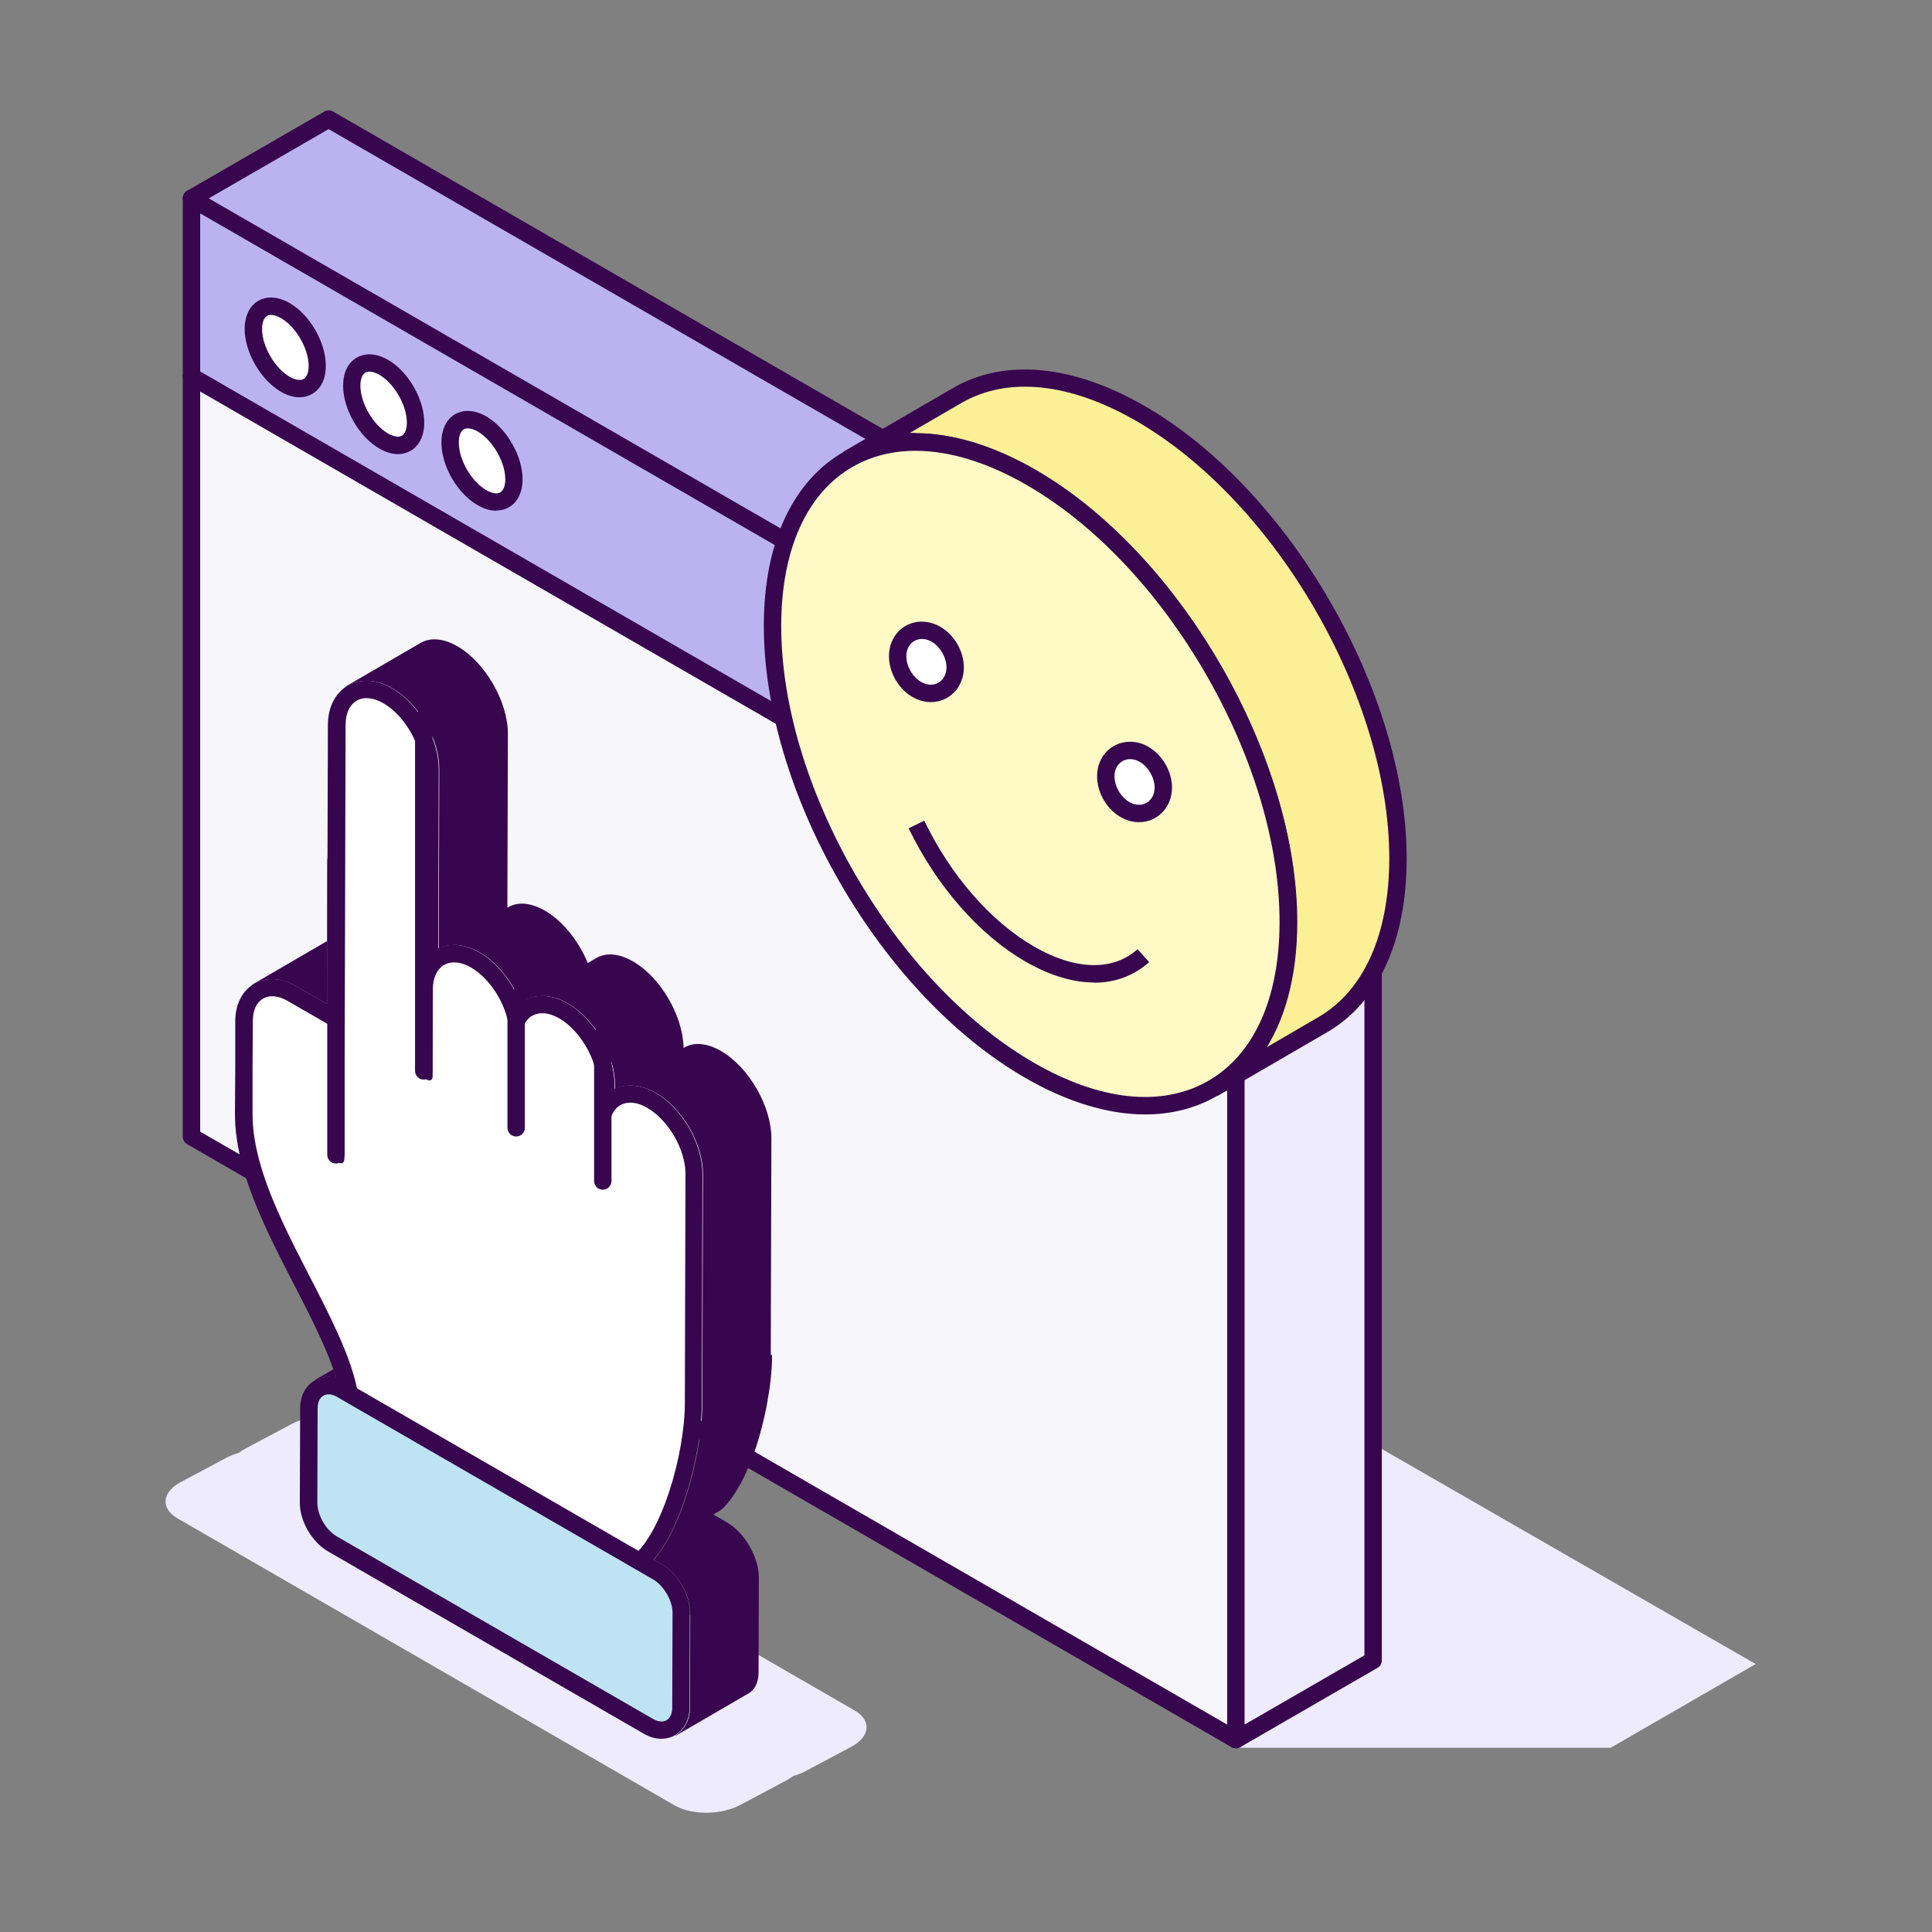 <svg width="140" height="140" viewBox="0 0 140 140" fill="none" xmlns="http://www.w3.org/2000/svg">
<rect x="0" y="0" width="140" height="140" fill="#808080" stroke="none"/>
<g clip-path="url(#clip0_471_9237)">
<path d="M61.935 123.95L25.898 103.145C24.652 102.425 22.53 102.44 21.142 103.183L17.775 104.975C17.602 105.073 17.445 105.17 17.31 105.275C17.017 105.365 16.733 105.463 16.477 105.598L13.11 107.39C11.73 108.125 11.617 109.303 12.855 110.023L48.892 130.828C50.138 131.548 52.26 131.533 53.648 130.79L57.015 128.998C57.188 128.9 57.345 128.803 57.48 128.698C57.773 128.608 58.057 128.51 58.312 128.375L61.68 126.583C63.06 125.848 63.172 124.67 61.935 123.95Z" fill="#EDEBFD"/>
<g style="mix-blend-mode:multiply">
<path d="M89.558 126.65H116.715L127.223 120.582L95.865 102.545L89.558 126.65Z" fill="#EDEBFD"/>
</g>
<path d="M37.238 34.737C37.238 36.207 36.195 36.815 34.928 36.072C33.645 35.345 32.618 33.545 32.618 32.075C32.618 30.605 33.645 29.997 34.928 30.732C36.195 31.475 37.238 33.275 37.238 34.745V34.737Z" fill="white"/>
<path d="M30.113 30.628C30.113 32.098 29.085 32.705 27.803 31.963C26.52 31.22 25.493 29.435 25.493 27.95C25.493 26.465 26.52 25.888 27.803 26.615C29.085 27.358 30.113 29.158 30.113 30.628Z" fill="white"/>
<path d="M22.988 26.517C22.988 27.988 21.96 28.58 20.678 27.852C19.41 27.11 18.368 25.325 18.368 23.84C18.368 22.355 19.41 21.762 20.678 22.505C21.96 23.247 22.988 25.032 22.988 26.517Z" fill="white"/>
<path d="M99.503 65.24V120.312L89.558 126.057V70.977L99.503 65.24Z" fill="#EDEBFD"/>
<path d="M72.968 85.19C77.19 89.21 80.243 95.547 80.243 100.955C80.243 107.645 75.54 110.36 69.75 107.015C67.035 105.455 64.567 102.845 62.708 99.837C64.845 98.832 66.18 96.395 66.18 92.825C66.18 91.917 66.09 91.002 65.925 90.057C69.442 90.8 72.157 88.962 72.968 85.19Z" fill="white"/>
<path d="M59.235 88.828C59.235 92.398 60.57 96.38 62.707 99.838C60.847 100.693 58.38 100.453 55.665 98.893C49.867 95.533 45.172 87.403 45.172 80.705C45.172 75.298 48.225 72.485 52.462 73.378C53.265 78.05 55.972 83.008 59.49 86.338C59.325 87.095 59.235 87.92 59.235 88.828Z" fill="white"/>
<path d="M69.75 82.767C67.05 81.207 64.567 80.968 62.708 81.823C60.847 78.808 58.38 76.205 55.665 74.645C54.547 73.993 53.468 73.58 52.462 73.377C52.297 72.433 52.208 71.517 52.208 70.61C52.208 63.913 56.91 61.197 62.7 64.55C68.498 67.895 73.192 76.04 73.192 82.73C73.192 83.623 73.103 84.455 72.953 85.19C71.948 84.237 70.868 83.42 69.735 82.767H69.75Z" fill="white"/>
<path d="M89.558 70.977V126.057L13.875 82.362V27.282L23.82 33.027L89.558 70.977Z" fill="#F7F6FB"/>
<path d="M99.503 52.325V65.24L89.558 70.978V58.055L99.503 52.325Z" fill="#BBB3F1"/>
<path d="M27.802 31.955C29.085 32.697 30.113 32.09 30.113 30.62C30.113 29.15 29.085 27.35 27.802 26.608C26.52 25.88 25.492 26.473 25.492 27.942C25.492 29.413 26.52 31.212 27.802 31.955ZM20.677 27.845C21.96 28.573 22.988 27.98 22.988 26.51C22.988 25.04 21.96 23.24 20.677 22.497C19.41 21.755 18.367 22.363 18.367 23.832C18.367 25.302 19.41 27.102 20.677 27.845ZM23.82 20.12L89.558 58.055V70.978L23.82 33.028L13.875 27.282V14.375L23.82 20.12ZM32.617 32.068C32.617 33.538 33.645 35.337 34.928 36.065C36.195 36.807 37.237 36.2 37.237 34.73C37.237 33.26 36.195 31.46 34.928 30.718C33.645 29.99 32.617 30.582 32.617 32.06V32.068Z" fill="#BBB3F1"/>
<path d="M99.502 52.325L89.558 58.055L23.82 20.12L13.875 14.375L23.82 8.63L99.502 52.325Z" fill="#BBB3F1"/>
<path d="M13.875 27.913C13.53 27.913 13.245 27.635 13.245 27.283V14.375C13.245 14.03 13.523 13.745 13.875 13.745C14.228 13.745 14.505 14.023 14.505 14.375V27.283C14.505 27.628 14.228 27.913 13.875 27.913Z" fill="#38054F"/>
<path d="M89.558 126.688C89.453 126.688 89.34 126.658 89.243 126.605L13.56 82.91C13.365 82.798 13.245 82.588 13.245 82.363V27.283C13.245 27.058 13.365 26.848 13.56 26.735C13.755 26.623 13.995 26.623 14.19 26.735L89.873 70.43C90.173 70.603 90.278 70.985 90.105 71.285C89.933 71.585 89.55 71.69 89.25 71.518L14.505 28.37V82.003L89.873 125.518C90.173 125.69 90.278 126.073 90.105 126.373C89.993 126.575 89.775 126.688 89.558 126.688Z" fill="#38054F"/>
<path d="M89.558 58.685C89.453 58.685 89.34 58.655 89.243 58.602L13.56 14.915C13.365 14.802 13.245 14.592 13.245 14.367C13.245 14.142 13.365 13.932 13.56 13.827L23.505 8.082C23.7 7.97 23.94 7.97 24.135 8.082L99.818 51.777C100.118 51.95 100.223 52.332 100.05 52.632C99.878 52.932 99.495 53.037 99.195 52.865L23.813 9.357L15.128 14.375L89.873 57.515C90.173 57.687 90.278 58.07 90.105 58.37C89.993 58.572 89.775 58.685 89.558 58.685Z" fill="#38054F"/>
<path d="M89.557 126.687C89.452 126.687 89.34 126.657 89.242 126.605C89.047 126.492 88.927 126.282 88.927 126.057V58.055C88.927 57.83 89.047 57.62 89.242 57.507L99.187 51.777C99.382 51.665 99.622 51.665 99.817 51.777C100.012 51.89 100.132 52.1 100.132 52.325V120.312C100.132 120.537 100.012 120.747 99.817 120.86L89.872 126.605C89.775 126.665 89.662 126.687 89.557 126.687ZM90.187 58.415V124.97L98.872 119.952V53.412L90.187 58.422V58.415Z" fill="#38054F"/>
<path d="M21.705 28.79C21.277 28.79 20.82 28.655 20.363 28.393C18.885 27.53 17.73 25.528 17.73 23.833C17.73 22.903 18.09 22.153 18.727 21.793C19.358 21.433 20.183 21.493 20.985 21.958C22.455 22.805 23.61 24.808 23.61 26.51C23.61 27.455 23.258 28.175 22.628 28.543C22.35 28.708 22.035 28.79 21.705 28.79ZM19.642 22.82C19.53 22.82 19.433 22.843 19.358 22.888C19.125 23.023 18.99 23.368 18.99 23.84C18.99 25.085 19.905 26.675 20.992 27.305C21.405 27.538 21.773 27.59 22.005 27.463C22.23 27.328 22.365 26.983 22.365 26.518C22.365 25.265 21.45 23.683 20.363 23.053C20.1 22.903 19.852 22.82 19.65 22.82H19.642Z" fill="#38054F"/>
<path d="M28.837 32.908C28.41 32.908 27.952 32.773 27.487 32.503C26.017 31.648 24.862 29.653 24.862 27.95C24.862 27.005 25.215 26.285 25.845 25.918C26.482 25.55 27.285 25.603 28.11 26.068C29.587 26.923 30.742 28.925 30.742 30.628C30.742 31.573 30.39 32.3 29.752 32.668C29.475 32.825 29.167 32.908 28.837 32.908ZM26.767 26.93C26.655 26.93 26.557 26.953 26.475 26.998C26.25 27.133 26.115 27.478 26.115 27.943C26.115 29.195 27.03 30.778 28.11 31.408C28.522 31.64 28.89 31.708 29.122 31.573C29.355 31.438 29.482 31.093 29.482 30.62C29.482 29.368 28.567 27.778 27.48 27.155C27.217 27.005 26.97 26.93 26.76 26.93H26.767Z" fill="#38054F"/>
<path d="M35.962 37.01C35.535 37.01 35.07 36.875 34.612 36.605C33.142 35.773 31.987 33.778 31.987 32.068C31.987 31.123 32.34 30.395 32.97 30.02C33.607 29.653 34.41 29.705 35.235 30.17C36.712 31.033 37.867 33.035 37.867 34.723C37.867 35.66 37.507 36.403 36.87 36.763C36.6 36.92 36.285 36.995 35.962 36.995V37.01ZM33.9 31.04C33.787 31.04 33.69 31.063 33.607 31.108C33.375 31.243 33.247 31.588 33.247 32.068C33.247 33.32 34.162 34.903 35.242 35.518C35.655 35.758 36.015 35.818 36.247 35.683C36.48 35.548 36.615 35.203 36.615 34.73C36.615 33.485 35.7 31.895 34.612 31.265C34.35 31.115 34.102 31.04 33.9 31.04Z" fill="#38054F"/>
<path d="M89.557 71.6C89.34 71.6 89.13 71.487 89.01 71.285C88.837 70.985 88.942 70.603 89.242 70.422L99.187 64.692C99.487 64.52 99.87 64.625 100.05 64.925C100.222 65.225 100.117 65.608 99.817 65.787L89.872 71.517C89.775 71.578 89.662 71.6 89.557 71.6Z" fill="#38054F"/>
<path d="M25.387 101.525L25.342 101.225C25.155 100.04 24.697 98.667 23.91 96.912C23.31 95.585 22.62 94.235 21.877 92.802C21.217 91.52 20.527 90.185 19.92 88.865C18.352 85.482 17.655 82.97 17.662 80.712L17.685 73.992C17.685 72.987 18.067 72.215 18.75 71.825C19.042 71.66 19.365 71.577 19.725 71.577C20.19 71.577 20.67 71.72 21.165 72.005L24.337 73.835L24.397 52.542C24.397 51.462 24.802 50.637 25.537 50.225C25.845 50.052 26.197 49.962 26.572 49.962C27.075 49.962 27.592 50.12 28.117 50.42C28.942 50.9 29.722 51.71 30.3 52.715C30.877 53.712 31.192 54.785 31.192 55.745L31.155 70.085C31.342 69.785 31.582 69.537 31.882 69.372C32.197 69.192 32.542 69.11 32.917 69.11C33.412 69.11 33.937 69.267 34.462 69.567C35.295 70.047 36.067 70.857 36.645 71.862C37.035 72.537 37.305 73.257 37.44 73.94C37.635 73.565 37.912 73.265 38.265 73.062C38.572 72.882 38.925 72.792 39.3 72.792C39.795 72.792 40.32 72.95 40.845 73.25C41.677 73.73 42.45 74.547 43.027 75.545C43.605 76.55 43.92 77.63 43.92 78.575V80.24C44.1 79.947 44.34 79.707 44.64 79.535C44.947 79.362 45.292 79.272 45.667 79.272C46.17 79.272 46.687 79.43 47.22 79.737C48.052 80.217 48.825 81.027 49.402 82.025C49.98 83.022 50.295 84.102 50.295 85.055L50.25 101.652C50.25 103.58 49.815 106.032 49.11 108.207C48.682 109.542 47.752 111.957 46.372 113.15L46.035 113.442L25.387 101.525Z" fill="white"/>
<path d="M26.565 50.593C26.94 50.593 27.36 50.713 27.795 50.968C28.56 51.41 29.242 52.16 29.745 53.03C30.247 53.9 30.555 54.868 30.555 55.745L30.51 71.21L30.495 77.503C30.495 77.773 30.682 78.095 30.922 78.23C30.99 78.268 31.057 78.29 31.117 78.29C31.252 78.29 31.35 78.185 31.35 77.99L31.365 71.698C31.365 70.828 31.68 70.213 32.182 69.92C32.392 69.8 32.64 69.74 32.91 69.74C33.285 69.74 33.697 69.86 34.14 70.115C34.905 70.558 35.587 71.308 36.09 72.178C36.592 73.048 36.9 74.023 36.9 74.893L36.885 81.185C36.885 81.455 37.072 81.778 37.312 81.913C37.38 81.95 37.447 81.973 37.507 81.973C37.642 81.973 37.74 81.868 37.74 81.673L37.755 75.38C37.755 74.51 38.062 73.895 38.572 73.603C38.782 73.483 39.03 73.423 39.3 73.423C39.675 73.423 40.087 73.543 40.53 73.798C41.287 74.233 41.977 74.99 42.48 75.86C42.982 76.73 43.29 77.705 43.29 78.575V81.373L43.275 84.868C43.275 85.138 43.462 85.46 43.702 85.595C43.77 85.633 43.837 85.655 43.897 85.655C44.032 85.655 44.13 85.55 44.13 85.355V81.86C44.145 80.983 44.452 80.368 44.955 80.083C45.165 79.963 45.405 79.903 45.675 79.903C46.05 79.903 46.47 80.023 46.912 80.285C47.677 80.728 48.36 81.478 48.862 82.34C49.365 83.21 49.672 84.178 49.672 85.055L49.627 101.653C49.627 103.498 49.207 105.898 48.517 108.013C47.865 110.045 46.95 111.823 45.967 112.67L25.965 101.12C25.74 99.703 25.185 98.195 24.487 96.643C23.325 94.055 21.757 91.318 20.497 88.595C19.237 85.873 18.292 83.203 18.3 80.705V77.368L18.322 73.978C18.322 73.183 18.607 72.62 19.072 72.358C19.267 72.245 19.485 72.193 19.732 72.193C20.07 72.193 20.452 72.305 20.857 72.538L21.66 73.003L24.12 74.42L24.097 83.503C24.097 83.773 24.285 84.103 24.525 84.238C24.592 84.275 24.66 84.298 24.712 84.298C24.855 84.298 24.952 84.185 24.952 83.998L24.982 74.428L25.042 52.543C25.042 51.665 25.357 51.058 25.86 50.765C26.07 50.645 26.317 50.585 26.58 50.585M26.565 49.333C26.077 49.333 25.62 49.453 25.215 49.678C24.292 50.203 23.76 51.245 23.76 52.543L23.7 72.748L22.275 71.923L21.472 71.458C20.887 71.12 20.295 70.948 19.717 70.948C19.252 70.948 18.817 71.06 18.435 71.278C17.557 71.78 17.055 72.763 17.047 73.985V77.375L17.025 80.713C17.025 83.068 17.73 85.67 19.342 89.135C19.957 90.463 20.647 91.805 21.315 93.103C22.05 94.52 22.74 95.863 23.325 97.175C24.09 98.878 24.532 100.198 24.705 101.33L24.802 101.923L25.32 102.223L45.315 113.773L46.087 114.223L46.762 113.638C48.262 112.348 49.237 109.813 49.687 108.41C50.415 106.175 50.85 103.655 50.857 101.668L50.902 85.07C50.902 84.005 50.557 82.82 49.927 81.725C49.297 80.638 48.442 79.738 47.512 79.205C46.882 78.838 46.252 78.658 45.645 78.658C45.247 78.658 44.872 78.733 44.527 78.89V78.59C44.527 77.533 44.182 76.348 43.552 75.245C42.922 74.15 42.06 73.25 41.137 72.718C40.515 72.358 39.885 72.17 39.277 72.17C38.79 72.17 38.332 72.29 37.927 72.515C37.845 72.56 37.77 72.613 37.695 72.665C37.552 72.29 37.372 71.915 37.162 71.548C36.532 70.453 35.67 69.553 34.747 69.02C34.125 68.66 33.495 68.473 32.887 68.473C32.482 68.473 32.107 68.555 31.755 68.713L31.792 55.745C31.792 54.673 31.447 53.488 30.817 52.393C30.187 51.298 29.332 50.405 28.41 49.873C27.787 49.513 27.157 49.325 26.55 49.325L26.565 49.333Z" fill="#38054F"/>
<path d="M47.932 125.367C47.625 125.367 47.303 125.277 46.987 125.09L24.082 111.867C23.617 111.597 23.183 111.147 22.86 110.592C22.538 110.03 22.358 109.43 22.365 108.89L22.387 102.035C22.387 101.382 22.657 100.85 23.122 100.587C23.317 100.467 23.55 100.407 23.805 100.407C24.113 100.407 24.427 100.497 24.742 100.685L47.648 113.907C48.112 114.177 48.555 114.635 48.87 115.19C49.193 115.752 49.365 116.352 49.365 116.885L49.343 123.74C49.343 124.392 49.08 124.917 48.615 125.187C48.398 125.307 48.172 125.367 47.925 125.367H47.932Z" fill="#BEE4F4"/>
<path d="M23.805 101.038C23.992 101.038 24.203 101.098 24.427 101.225L25.552 101.878L46.14 113.765L47.333 114.455C47.722 114.68 48.068 115.063 48.33 115.513C48.585 115.955 48.742 116.45 48.735 116.893L48.712 123.748C48.712 124.19 48.555 124.505 48.3 124.655C48.195 124.715 48.068 124.745 47.932 124.745C47.745 124.745 47.528 124.685 47.303 124.55L24.398 111.328C24.008 111.103 23.663 110.72 23.407 110.285C23.152 109.835 22.995 109.348 22.995 108.898L23.017 102.043C23.017 101.6 23.175 101.285 23.438 101.135C23.543 101.075 23.67 101.038 23.805 101.038ZM23.805 99.778C23.445 99.778 23.093 99.875 22.793 100.048C22.14 100.415 21.758 101.143 21.75 102.035L21.727 108.89C21.727 109.55 21.93 110.248 22.312 110.908C22.688 111.553 23.205 112.093 23.76 112.415L46.665 125.638C47.078 125.878 47.505 125.998 47.925 125.998C48.27 125.998 48.608 125.915 48.9 125.75H48.915L48.93 125.728C49.583 125.338 49.958 124.618 49.965 123.74L49.987 116.885C49.987 116.06 49.68 115.34 49.41 114.875C49.028 114.208 48.517 113.683 47.947 113.353L46.755 112.663L26.168 100.775L25.043 100.123C24.63 99.883 24.21 99.763 23.79 99.763L23.805 99.778Z" fill="#38054F"/>
<path d="M22.8 100.047C23.1 99.867 23.445 99.777 23.805 99.777C23.993 99.777 24.173 99.807 24.36 99.852C24.3 99.65 24.233 99.44 24.158 99.222L22.785 100.017L22.8 100.047Z" fill="#38054F"/>
<path d="M18.113 71.502C18.053 71.555 17.985 71.607 17.933 71.667C17.993 71.607 18.045 71.555 18.113 71.502Z" fill="#38054F"/>
<path d="M24.683 50.09C24.75 50.022 24.81 49.962 24.885 49.902C24.818 49.962 24.743 50.015 24.683 50.09Z" fill="#38054F"/>
<path d="M55.852 98.195L55.898 82.482C55.898 80.165 54.263 77.322 52.245 76.16C51.248 75.582 50.295 75.492 49.583 75.912L49.53 75.942V75.837C49.455 73.55 47.85 70.812 45.877 69.672C44.88 69.095 43.928 69.005 43.208 69.425L42.593 69.785C41.925 68.165 40.748 66.717 39.487 65.99C38.483 65.412 37.538 65.322 36.825 65.742L36.765 65.772L36.803 53.165C36.803 50.847 35.167 48.005 33.15 46.835C32.153 46.257 31.2 46.175 30.48 46.587L25.192 49.662C25.087 49.722 25.005 49.812 24.915 49.895C25.02 49.812 25.125 49.745 25.238 49.677C25.642 49.445 26.093 49.332 26.587 49.332C27.195 49.332 27.825 49.512 28.448 49.88C29.37 50.412 30.225 51.312 30.855 52.4C31.492 53.487 31.837 54.68 31.83 55.752L31.793 68.72C32.138 68.562 32.52 68.48 32.925 68.48C33.532 68.48 34.163 68.66 34.785 69.027C35.708 69.56 36.562 70.46 37.2 71.555C37.41 71.922 37.59 72.297 37.733 72.672C37.807 72.62 37.883 72.567 37.965 72.522C38.37 72.29 38.828 72.177 39.315 72.177C39.922 72.177 40.553 72.357 41.175 72.725C42.097 73.257 42.953 74.157 43.59 75.252C44.22 76.355 44.565 77.54 44.565 78.597V78.897C44.91 78.74 45.285 78.665 45.682 78.665C46.29 78.665 46.92 78.852 47.55 79.212C48.48 79.745 49.335 80.645 49.965 81.732C50.595 82.827 50.947 84.02 50.94 85.077L50.895 101.675C50.895 103.662 50.453 106.182 49.725 108.417C49.335 109.617 48.555 111.665 47.392 113.03L47.977 113.367C48.547 113.697 49.05 114.222 49.44 114.89C49.703 115.355 50.017 116.075 50.017 116.9L49.995 123.755C49.995 124.632 49.612 125.352 48.96 125.742L48.975 125.772L54.263 122.697C54.712 122.435 54.968 121.887 54.968 121.167L54.99 114.312C54.99 112.85 53.962 111.065 52.688 110.322L51.69 109.745L51.938 109.602C51.938 109.602 51.998 109.565 52.028 109.55C52.102 109.512 52.185 109.467 52.252 109.415C52.35 109.325 52.462 109.227 52.59 109.085C52.612 109.062 52.635 109.032 52.657 109.002L52.68 108.98C52.763 108.882 52.852 108.777 52.935 108.665L53.01 108.56C53.115 108.41 53.212 108.275 53.295 108.14L53.31 108.11C53.355 108.035 53.4 107.96 53.445 107.885L53.557 107.697C53.587 107.645 53.617 107.592 53.655 107.532C53.708 107.442 53.752 107.345 53.805 107.247L53.895 107.067C53.917 107.015 53.947 106.97 53.97 106.917V106.895C54.008 106.835 54.03 106.775 54.06 106.715L54.15 106.505C54.195 106.415 54.233 106.317 54.278 106.22C54.307 106.152 54.33 106.085 54.36 106.017L54.45 105.785C54.48 105.71 54.51 105.627 54.54 105.545L54.555 105.507C54.66 105.23 54.75 104.975 54.833 104.712C54.9 104.502 54.968 104.285 55.028 104.075L55.042 104.015C55.155 103.64 55.252 103.235 55.358 102.792L55.388 102.672C55.388 102.672 55.395 102.62 55.403 102.59L55.417 102.53C55.508 102.11 55.583 101.765 55.635 101.427V101.375C55.695 101.097 55.733 100.805 55.785 100.46V100.422C55.785 100.422 55.8 100.377 55.8 100.362C55.8 100.317 55.807 100.272 55.815 100.227L55.83 100.1C55.845 99.957 55.86 99.807 55.875 99.665V99.605C55.875 99.605 55.89 99.552 55.89 99.522C55.89 99.462 55.89 99.41 55.898 99.357L55.913 99.17C55.913 99.102 55.92 99.035 55.928 98.967V98.87C55.943 98.697 55.943 98.525 55.943 98.352V98.165L55.875 98.202L55.852 98.195Z" fill="#38054F"/>
<path d="M18.435 71.285C18.825 71.067 19.252 70.955 19.717 70.955C20.295 70.955 20.88 71.127 21.472 71.465L22.275 71.93L23.7 72.755L23.715 68.188C23.715 68.188 23.692 68.188 23.685 68.203L18.412 71.27L18.39 71.285C18.292 71.345 18.217 71.427 18.127 71.502C18.225 71.427 18.322 71.36 18.435 71.3V71.285Z" fill="#38054F"/>
<path d="M82.65 29.983C77.453 26.983 72.743 26.705 69.345 28.678L61.417 33.283C64.815 31.31 69.525 31.588 74.722 34.588C85.05 40.55 93.397 55.01 93.368 66.875C93.353 72.77 91.267 76.918 87.915 78.868L95.843 74.263C99.203 72.313 101.28 68.165 101.295 62.27C101.325 50.405 92.978 35.945 82.65 29.983Z" fill="#FCF097"/>
<path d="M88.23 79.415L87.6 78.327C90.9 76.407 92.722 72.342 92.737 66.882C92.767 55.235 84.547 40.992 74.407 35.135C69.585 32.352 65.092 31.887 61.747 33.822H61.74L61.11 32.735L69.037 28.13C72.787 25.947 77.737 26.412 82.972 29.435C93.457 35.487 101.962 50.217 101.932 62.27C101.917 68.202 99.87 72.65 96.165 74.802L88.237 79.407L88.23 79.415ZM66.337 31.385C69.022 31.385 71.985 32.277 75.045 34.04C85.53 40.092 94.035 54.822 94.005 66.875C93.997 70.49 93.232 73.557 91.8 75.882L95.535 73.707C98.835 71.787 100.657 67.722 100.672 62.255C100.702 50.607 92.482 36.365 82.342 30.507C77.52 27.725 73.02 27.26 69.667 29.202L65.932 31.37C66.067 31.37 66.202 31.37 66.337 31.37V31.385Z" fill="#38054F"/>
<path d="M74.723 34.61C79.883 37.588 84.548 42.688 87.923 48.53C91.298 54.373 93.368 60.943 93.353 66.875C93.338 72.808 91.23 76.963 87.833 78.898C84.435 80.833 79.763 80.54 74.603 77.555C69.443 74.57 64.778 69.478 61.403 63.635C58.035 57.793 55.958 51.223 55.98 45.29C56.003 39.358 58.103 35.203 61.493 33.26C64.89 31.325 69.563 31.618 74.723 34.603V34.61Z" fill="#FEF9C5"/>
<path d="M82.987 80.757C80.302 80.757 77.34 79.865 74.287 78.102C69.202 75.162 64.432 70.137 60.862 63.95C57.292 57.762 55.335 51.132 55.35 45.29C55.365 39.32 57.435 34.857 61.177 32.72C64.927 30.59 69.847 31.062 75.037 34.062C80.122 37.002 84.892 42.027 88.462 48.215C92.032 54.402 93.997 61.032 93.975 66.875C93.96 72.845 91.882 77.307 88.14 79.445C86.595 80.322 84.855 80.757 82.98 80.757H82.987ZM66.345 32.667C64.68 32.667 63.15 33.05 61.807 33.815C58.47 35.72 56.625 39.8 56.61 45.297C56.595 50.922 58.492 57.32 61.95 63.32C65.415 69.32 70.02 74.18 74.917 77.007C79.702 79.775 84.18 80.247 87.525 78.342C90.862 76.437 92.707 72.365 92.722 66.867C92.737 61.242 90.84 54.837 87.375 48.837C83.91 42.837 79.305 37.977 74.407 35.15C71.55 33.5 68.805 32.667 66.345 32.667Z" fill="#38054F"/>
<path d="M79.297 71.195C77.76 71.195 76.065 70.692 74.31 69.68C70.965 67.752 67.882 64.227 65.842 60.02L66.975 59.472C68.902 63.462 71.805 66.785 74.932 68.592C77.917 70.317 80.655 70.385 82.432 68.78L83.272 69.717C82.17 70.707 80.805 71.21 79.282 71.21L79.297 71.195Z" fill="#38054F"/>
<path d="M81.9 53.75C80.535 53.75 79.5 54.822 79.5 56.248C79.5 57.432 80.183 58.625 81.21 59.21C81.63 59.45 82.073 59.578 82.53 59.578C83.88 59.578 84.915 58.505 84.93 57.08C84.922 55.88 84.233 54.703 83.22 54.117C82.8 53.87 82.35 53.75 81.892 53.75H81.9Z" fill="#38054F"/>
<path d="M66.817 45.042C65.453 45.042 64.425 46.115 64.418 47.54C64.418 48.725 65.1 49.917 66.127 50.51C66.547 50.75 66.99 50.877 67.448 50.877C68.797 50.877 69.832 49.805 69.847 48.38C69.84 47.18 69.15 45.995 68.138 45.417C67.718 45.178 67.267 45.05 66.817 45.05V45.042Z" fill="#38054F"/>
<path d="M81.9 55.01C82.132 55.01 82.365 55.078 82.59 55.205C83.212 55.565 83.662 56.345 83.67 57.065C83.662 57.8 83.182 58.318 82.53 58.318C82.297 58.318 82.065 58.25 81.84 58.123C81.217 57.763 80.76 56.975 80.76 56.255C80.76 55.535 81.24 55.01 81.9 55.01Z" fill="white"/>
<path d="M66.817 46.302C67.05 46.302 67.282 46.37 67.507 46.497C68.13 46.857 68.58 47.637 68.587 48.357C68.58 49.092 68.1 49.617 67.447 49.617C67.215 49.617 66.982 49.55 66.757 49.422C66.127 49.062 65.677 48.275 65.677 47.547C65.677 46.827 66.157 46.302 66.817 46.302Z" fill="white"/>
<path d="M24.975 62.337C24.975 61.99 24.693 61.708 24.345 61.708C23.997 61.708 23.715 61.99 23.715 62.337V83.683C23.715 84.031 23.997 84.312 24.345 84.312C24.693 84.312 24.975 84.031 24.975 83.683V62.337Z" fill="#38054F"/>
<path d="M31.335 52.063C31.335 51.715 31.053 51.433 30.705 51.433C30.357 51.433 30.075 51.715 30.075 52.063V77.6C30.075 77.948 30.357 78.23 30.705 78.23C31.053 78.23 31.335 77.948 31.335 77.6V52.063Z" fill="#38054F"/>
<path d="M38.032 72.297C38.032 71.95 37.75 71.668 37.403 71.668C37.054 71.668 36.773 71.95 36.773 72.297V81.725C36.773 82.073 37.054 82.355 37.403 82.355C37.75 82.355 38.032 82.073 38.032 81.725V72.297Z" fill="#38054F"/>
<path d="M44.31 75.035C44.31 74.687 44.028 74.405 43.68 74.405C43.332 74.405 43.05 74.687 43.05 75.035V85.58C43.05 85.928 43.332 86.21 43.68 86.21C44.028 86.21 44.31 85.928 44.31 85.58V75.035Z" fill="#38054F"/>
</g>
<defs>
<clipPath id="clip0_471_9237">
<rect width="115.223" height="123.36" fill="white" transform="translate(12 8)"/>
</clipPath>
</defs>
</svg>
